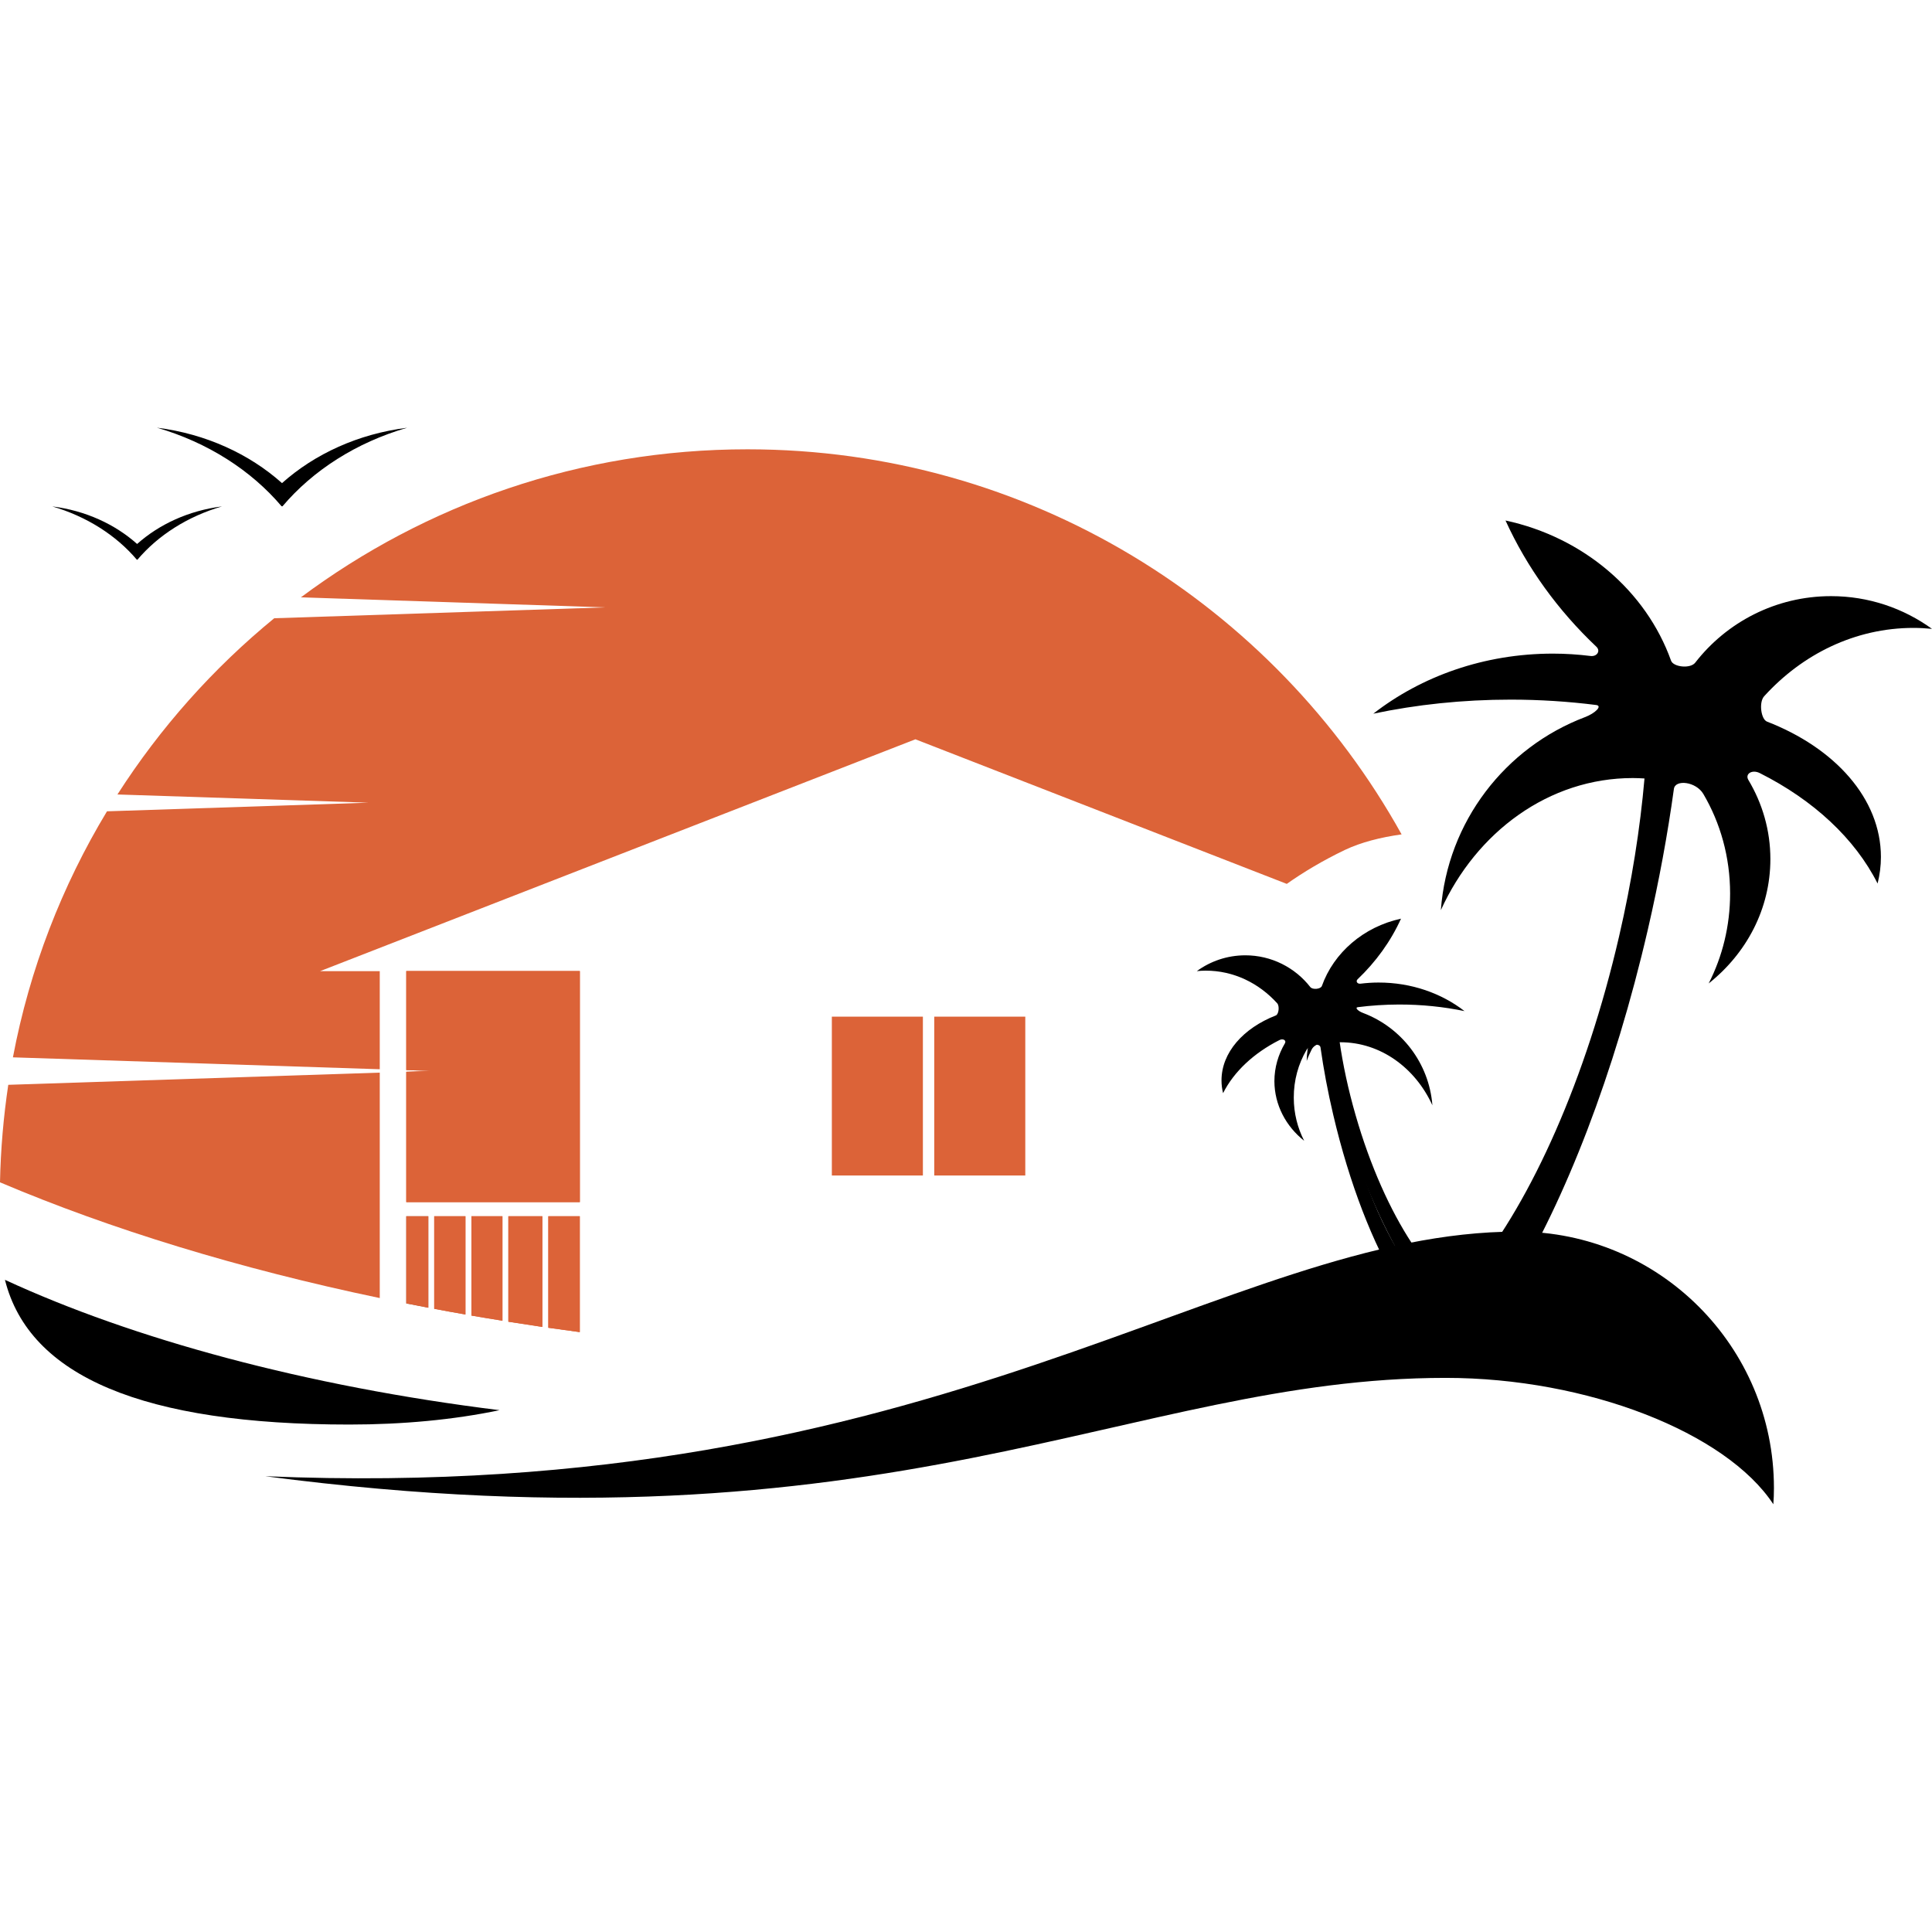 <?xml version="1.0" encoding="utf-8"?>
<!-- Generator: Adobe Illustrator 16.0.0, SVG Export Plug-In . SVG Version: 6.00 Build 0)  -->
<!DOCTYPE svg PUBLIC "-//W3C//DTD SVG 1.1//EN" "http://www.w3.org/Graphics/SVG/1.1/DTD/svg11.dtd">
<svg version="1.1" id="Calque_1" xmlns="http://www.w3.org/2000/svg" xmlns:xlink="http://www.w3.org/1999/xlink" x="0px" y="0px"
	 width="32px" height="32px" viewBox="0 0 32 32" enable-background="new 0 0 32 32" xml:space="preserve">
<g>
	<path d="M0.082,21.198c0.402,1.604,2.301,2.397,5.703,2.397c0.891,0,1.735-0.08,2.489-0.238C5.063,22.96,2.198,22.176,0.082,21.198
		"/>
	<path d="M31.694,10.4c0.103,0,0.204,0.006,0.306,0.016c-0.47-0.34-1.047-0.542-1.672-0.542c-0.915,0-1.729,0.431-2.25,1.102
		c-0.081,0.104-0.362,0.073-0.4-0.033c-0.414-1.156-1.452-2.045-2.742-2.322c0.356,0.782,0.87,1.49,1.505,2.091
		c0.073,0.069,0.011,0.167-0.098,0.153c-0.203-0.025-0.411-0.039-0.622-0.039c-1.138,0-2.178,0.375-2.975,0.995
		c0.716-0.151,1.481-0.233,2.276-0.233c0.483,0,0.957,0.031,1.415,0.089c0.11,0.014-0.017,0.138-0.185,0.201
		c-1.318,0.5-2.278,1.729-2.387,3.197c0.589-1.297,1.791-2.188,3.179-2.188c0.065,0,0.13,0.003,0.194,0.007
		c-0.072,0.826-0.211,1.709-0.421,2.616c-0.546,2.364-1.45,4.367-2.405,5.545c0.222,0.077,0.436,0.159,0.641,0.248
		c0.868-1.421,1.688-3.513,2.242-5.913c0.184-0.797,0.327-1.576,0.43-2.323c0.022-0.162,0.367-0.122,0.488,0.084
		c0.281,0.478,0.443,1.043,0.443,1.649c0,0.539-0.129,1.047-0.355,1.489c0.626-0.498,1.022-1.235,1.022-2.06
		c0-0.476-0.132-0.921-0.364-1.31c-0.061-0.103,0.063-0.178,0.189-0.114c0.887,0.446,1.575,1.083,1.951,1.829
		c0.035-0.143,0.055-0.289,0.055-0.439c0-0.966-0.762-1.807-1.887-2.243c-0.099-0.038-0.138-0.32-0.047-0.42
		C29.854,10.834,30.728,10.4,31.694,10.4"/>
	<path d="M23.944,22.822c2.351,0,4.647,0.906,5.428,2.093c0.007-0.088,0.01-0.178,0.01-0.269c0-2.345-1.902-4.247-4.248-4.247
		c-4.835,0-9.526,4.523-20.74,4.052C14.802,25.817,18.683,22.822,23.944,22.822"/>
	<rect x="13.778" y="16.839" fill="#DC6338" width="1.508" height="2.631"/>
	<rect x="15.474" y="16.839" fill="#DC6338" width="1.508" height="2.631"/>
	<path d="M4.671,8.002C4.131,7.52,3.41,7.186,2.6,7.084C3.439,7.328,4.16,7.79,4.666,8.388c0.002-0.003,0.003-0.003,0.005-0.006
		c0.002,0.003,0.004,0.003,0.006,0.006c0.506-0.598,1.227-1.06,2.066-1.303C5.933,7.186,5.211,7.52,4.671,8.002z"/>
	<path d="M2.271,9.01C1.905,8.683,1.416,8.457,0.866,8.388c0.569,0.166,1.058,0.478,1.402,0.884c0.001,0,0.002-0.002,0.003-0.004
		c0.001,0.001,0.002,0.003,0.004,0.004c0.343-0.406,0.832-0.718,1.401-0.884C3.127,8.457,2.638,8.683,2.271,9.01z"/>
	<path d="M22.454,18.474c-0.124-0.429-0.213-0.847-0.269-1.241c0.001,0,0.002,0,0.003,0c-0.135-0.135-0.26-0.195-0.356-0.161
		c-0.122,0.042-0.184,0.227-0.189,0.501c0.023-0.066,0.052-0.13,0.083-0.191c0.053-0.103,0.217-0.13,0.232-0.052
		c0.067,0.354,0.156,0.723,0.265,1.1c0.285,0.991,0.662,1.865,1.054,2.509c0.061-0.067,0.097-0.186,0.109-0.345
		C23.028,20.05,22.695,19.313,22.454,18.474"/>
	<path d="M21.154,16.617c0.043,0.048,0.025,0.184-0.022,0.202c-0.538,0.21-0.901,0.614-0.9,1.078c0,0.071,0.009,0.141,0.026,0.209
		c0.18-0.357,0.509-0.664,0.933-0.879c0.061-0.031,0.12,0.005,0.091,0.054c-0.11,0.186-0.174,0.4-0.174,0.628
		c0.002,0.395,0.193,0.748,0.493,0.986c-0.108-0.211-0.172-0.454-0.172-0.713c-0.001-0.29,0.076-0.561,0.21-0.79
		c0.059-0.099,0.224-0.119,0.233-0.041c0.051,0.357,0.12,0.73,0.21,1.111c0.269,1.149,0.663,2.151,1.081,2.831
		c0.098-0.043,0.2-0.083,0.307-0.12c-0.459-0.563-0.895-1.522-1.159-2.654c-0.102-0.434-0.169-0.856-0.205-1.252
		c0.031-0.002,0.062-0.004,0.094-0.004c0.664-0.001,1.241,0.423,1.525,1.044c-0.055-0.703-0.516-1.29-1.148-1.529
		c-0.08-0.029-0.142-0.088-0.088-0.096c0.219-0.028,0.445-0.043,0.678-0.044c0.381-0.001,0.747,0.038,1.09,0.109
		c-0.382-0.296-0.881-0.474-1.426-0.473c-0.102,0-0.2,0.007-0.298,0.019c-0.052,0.006-0.082-0.04-0.047-0.073
		c0.303-0.289,0.549-0.628,0.719-1.004c-0.618,0.134-1.114,0.562-1.311,1.116c-0.02,0.051-0.153,0.066-0.192,0.016
		c-0.25-0.32-0.641-0.526-1.079-0.525c-0.299,0.001-0.575,0.098-0.8,0.262c0.048-0.005,0.097-0.008,0.146-0.008
		C20.432,16.076,20.851,16.283,21.154,16.617"/>
	<g>
		<defs>
			<path id="SVGID_33_" d="M6.729,20.145v1.444c0.121,0.024,0.243,0.048,0.365,0.071v-1.515H6.729z"/>
		</defs>
		<use xlink:href="#SVGID_33_"  overflow="visible" fill="#9D604A"/>
		<clipPath id="SVGID_2_">
			<use xlink:href="#SVGID_33_"  overflow="visible"/>
		</clipPath>
		<rect x="6.729" y="20.145" clip-path="url(#SVGID_2_)" fill="#DC6338" width="0.365" height="1.515"/>
	</g>
	<g>
		<defs>
			<path id="SVGID_35_" d="M7.808,20.145v1.645c0.17,0.029,0.342,0.058,0.514,0.085v-1.73H7.808z"/>
		</defs>
		<use xlink:href="#SVGID_35_"  overflow="visible" fill="#DC6338"/>
		<clipPath id="SVGID_4_">
			<use xlink:href="#SVGID_35_"  overflow="visible"/>
		</clipPath>
		<rect x="7.808" y="20.145" clip-path="url(#SVGID_4_)" fill="#DC6338" width="0.514" height="1.73"/>
	</g>
	<g>
		<defs>
			<path id="SVGID_37_" d="M4.984,9.894l5.044,0.166l-5.486,0.18c-1.012,0.829-1.889,1.814-2.597,2.919l4.158,0.136l-4.331,0.143
				c-0.745,1.234-1.281,2.608-1.558,4.075L6.29,17.71v-1.625H5.302l9.86-3.84l6.151,2.395c0.277-0.195,0.598-0.388,0.964-0.563
				c0.266-0.126,0.588-0.208,0.938-0.257c-2.114-3.804-6.173-6.378-10.833-6.378C9.609,7.441,7.049,8.353,4.984,9.894"/>
		</defs>
		<use xlink:href="#SVGID_37_"  overflow="visible" fill="#DC6338"/>
		<clipPath id="SVGID_6_">
			<use xlink:href="#SVGID_37_"  overflow="visible"/>
		</clipPath>
	</g>
	<g>
		<defs>
			<polygon id="SVGID_39_" points="6.729,16.084 6.729,17.724 7.146,17.738 6.729,17.752 6.729,19.911 9.604,19.911 9.604,16.084 
							"/>
		</defs>
		<use xlink:href="#SVGID_39_"  overflow="visible" fill="#DC6338"/>
		<clipPath id="SVGID_8_">
			<use xlink:href="#SVGID_39_"  overflow="visible"/>
		</clipPath>
		<rect x="6.729" y="16.084" clip-path="url(#SVGID_8_)" fill="#DC6338" width="2.875" height="3.827"/>
	</g>
	<g>
		<defs>
			<path id="SVGID_41_" d="M7.192,20.145v1.533c0.171,0.033,0.344,0.064,0.517,0.094v-1.627H7.192z"/>
		</defs>
		<use xlink:href="#SVGID_41_"  overflow="visible" fill="#DC6338"/>
		<clipPath id="SVGID_10_">
			<use xlink:href="#SVGID_41_"  overflow="visible"/>
		</clipPath>
		<rect x="7.192" y="20.145" clip-path="url(#SVGID_10_)" fill="#DC6338" width="0.517" height="1.627"/>
	</g>
	<g>
		<defs>
			<path id="SVGID_43_" d="M0.137,17.968C0.058,18.497,0.011,19.035,0,19.583c1.835,0.778,3.957,1.429,6.29,1.917v-3.734
				L0.137,17.968z"/>
		</defs>
		<use xlink:href="#SVGID_43_"  overflow="visible" fill="#DC6338"/>
		<clipPath id="SVGID_12_">
			<use xlink:href="#SVGID_43_"  overflow="visible"/>
		</clipPath>
	</g>
	<g>
		<defs>
			<path id="SVGID_45_" d="M9.082,20.145v1.847c0.173,0.024,0.347,0.049,0.521,0.072v-1.919H9.082z"/>
		</defs>
		<use xlink:href="#SVGID_45_"  overflow="visible" fill="#DC6338"/>
		<clipPath id="SVGID_14_">
			<use xlink:href="#SVGID_45_"  overflow="visible"/>
		</clipPath>
		<rect x="9.082" y="20.145" clip-path="url(#SVGID_14_)" fill="#DC6338" width="0.521" height="1.919"/>
	</g>
	<g>
		<defs>
			<path id="SVGID_47_" d="M8.42,20.145v1.747c0.187,0.029,0.375,0.058,0.563,0.086v-1.833H8.42z"/>
		</defs>
		<use xlink:href="#SVGID_47_"  overflow="visible" fill="#DC6338"/>
		<clipPath id="SVGID_16_">
			<use xlink:href="#SVGID_47_"  overflow="visible"/>
		</clipPath>
		<rect x="8.42" y="20.145" clip-path="url(#SVGID_16_)" fill="#DC6338" width="0.563" height="1.833"/>
	</g>
</g>
</svg>
